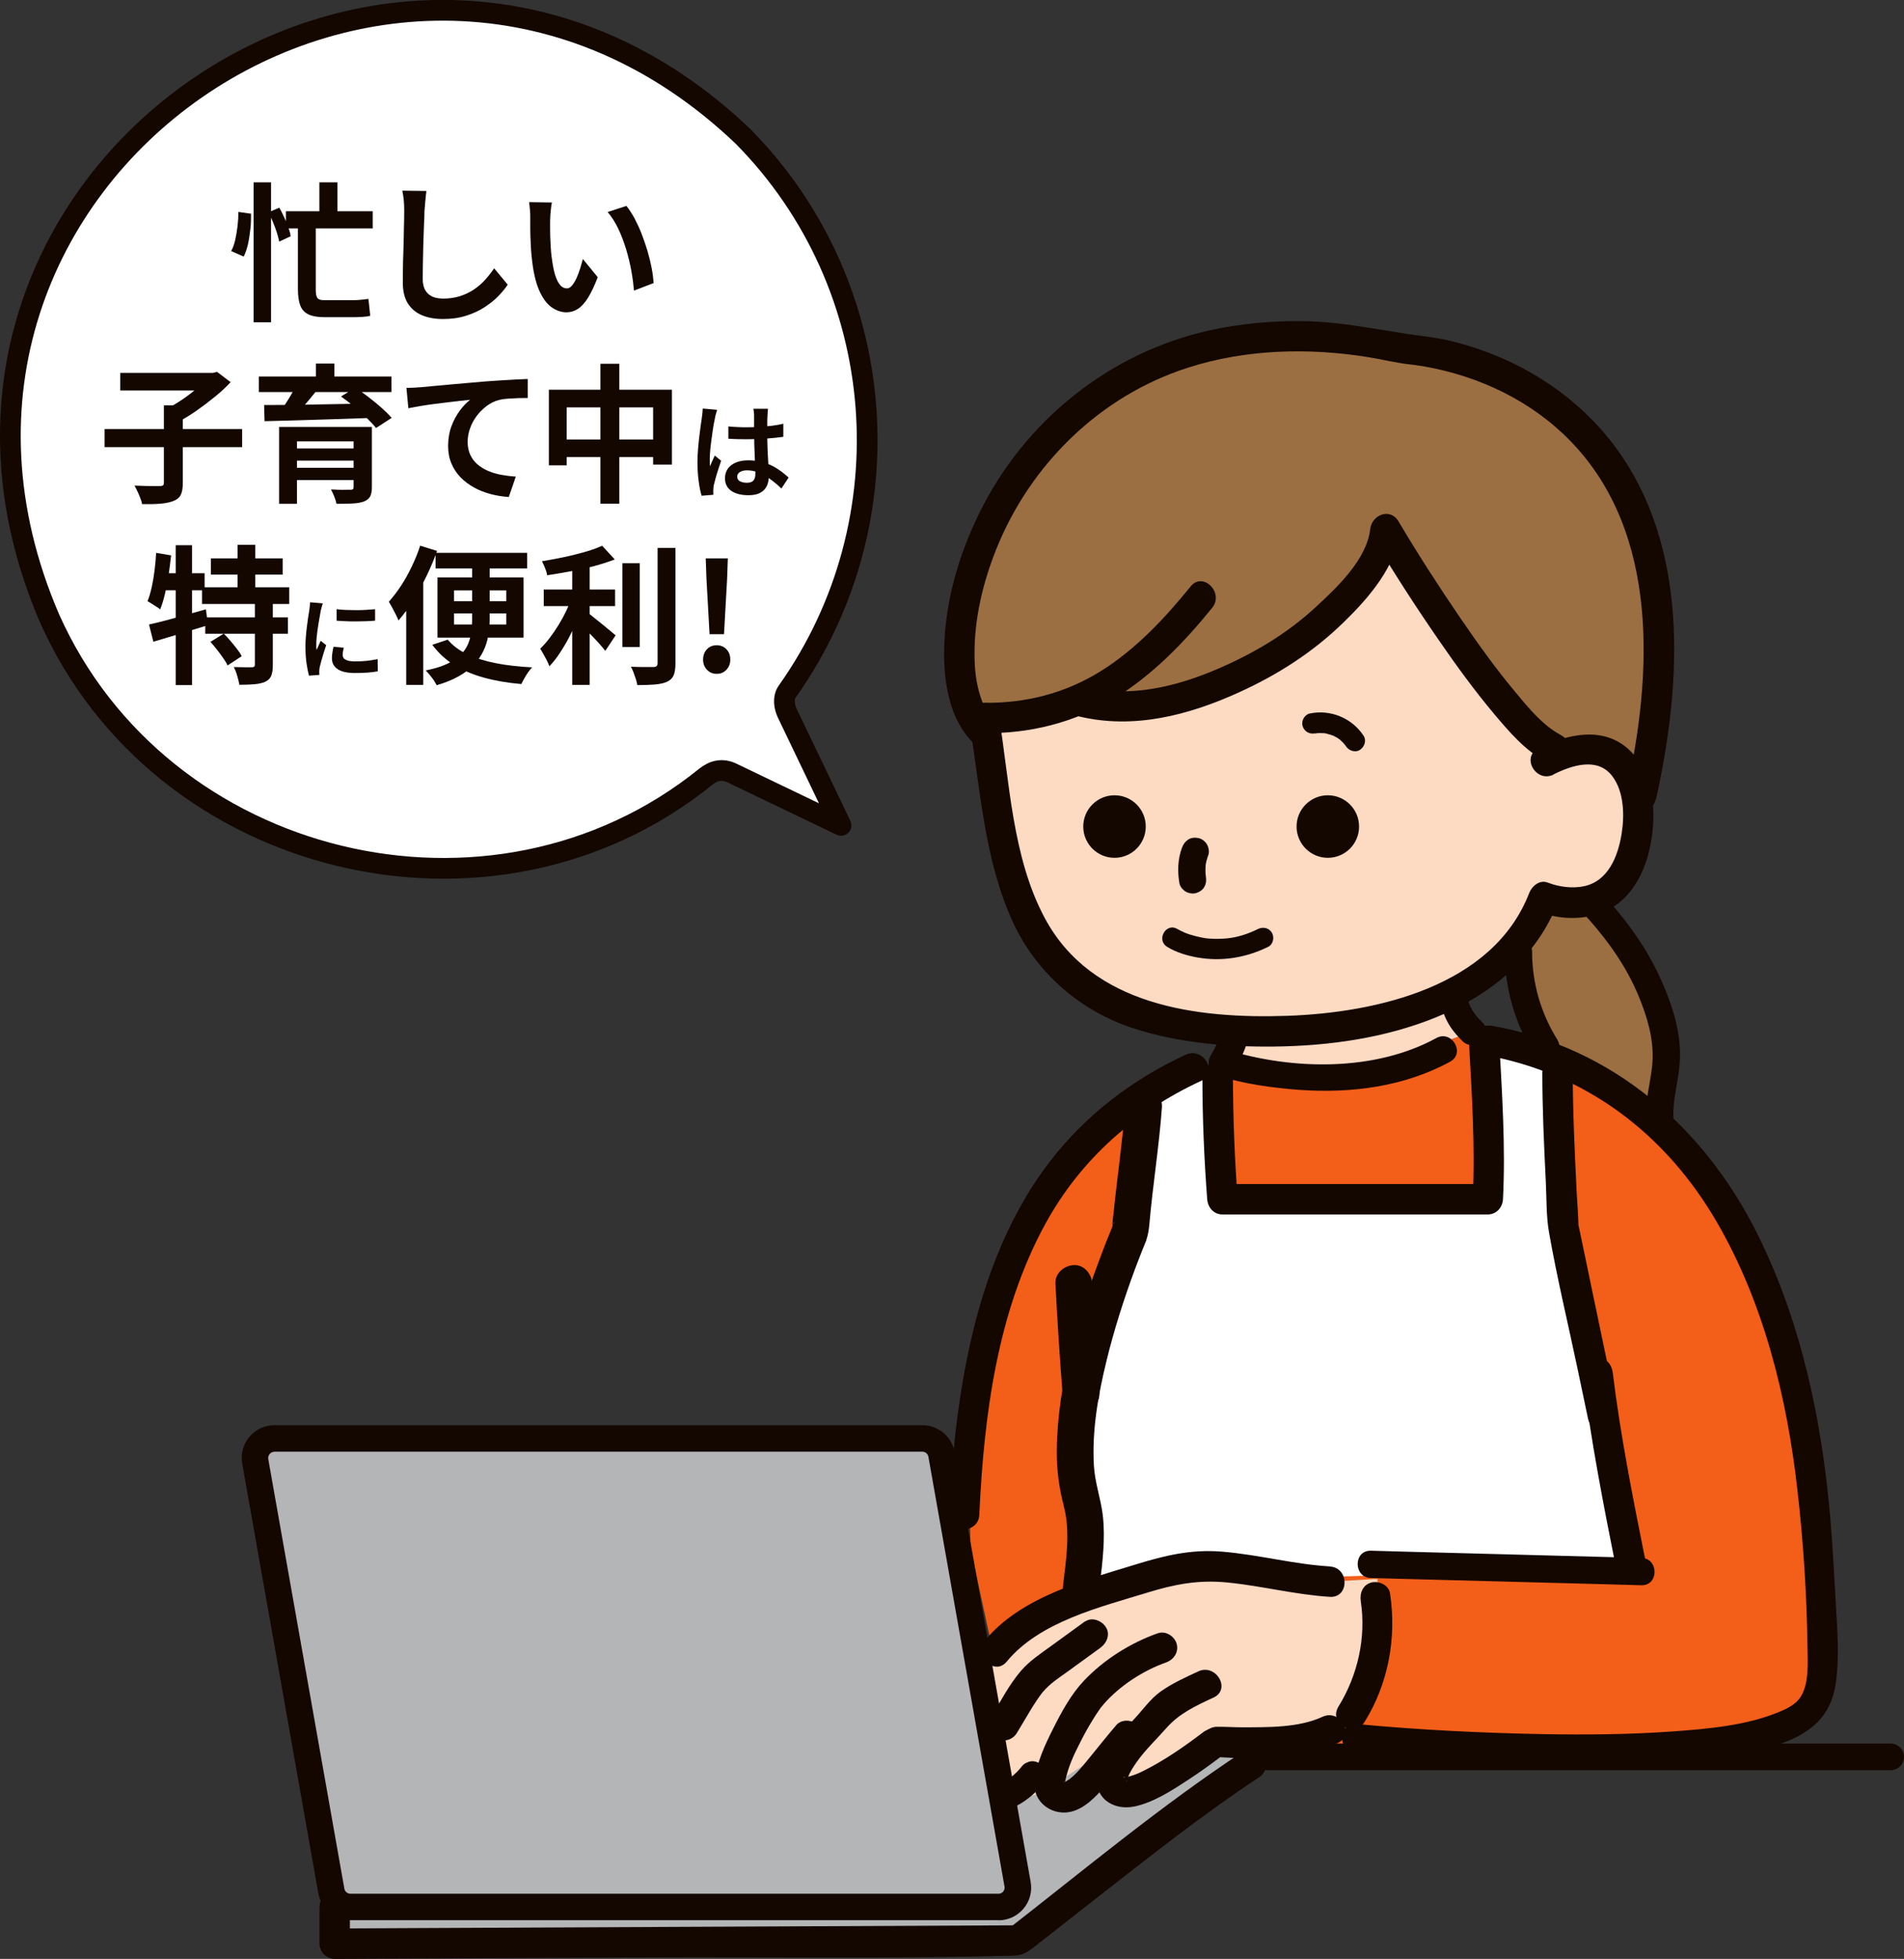 <?xml version="1.0" encoding="UTF-8"?>
<svg id="_レイヤー_2" data-name="レイヤー 2" xmlns="http://www.w3.org/2000/svg" viewBox="0 0 179.14 184.22">
  <rect x="0" y="0" width="179.14" height="184.22" fill="#333333" stroke="none"/>
  <defs>
    <style>
      .cls-1 {
        fill: #f35e19;
      }

      .cls-2 {
        fill: #fddac2;
      }

      .cls-3, .cls-4 {
        fill: #fff;
      }

      .cls-4 {
        stroke: #130700;
        stroke-linecap: round;
        stroke-linejoin: round;
        stroke-width: 1.95px;
      }

      .cls-5 {
        fill: #b4b5b6;
      }

      .cls-6 {
        fill: #130700;
      }

      .cls-7 {
        fill: #9b6f41;
      }
    </style>
  </defs>
  <g id="_レイヤー_1-2" data-name="レイヤー 1">
    <g>
      <path class="cls-4" d="M66.41,73.04c.76-.6,1.57-.77,2.47-.34,3.42,1.64,6.84,3.28,10.25,4.92-1.69-3.52-3.37-7.03-5.06-10.55-.29-.61-.42-1.44,0-2.04,11.39-16.06,9.71-38.17-4.16-52.2C37.42-18.19-13.07,16.83,4.64,58.1c10.46,23.55,41.71,31.16,61.77,14.94Z"/>
      <g>
        <path class="cls-6" d="M22.43,19.93l1.19.17c0,.45,0,.92-.06,1.41s-.12.96-.22,1.42c-.1.45-.24.85-.41,1.2l-1.18-.52c.16-.29.29-.64.38-1.05.09-.41.17-.85.22-1.3.05-.46.08-.9.08-1.32ZM23.86,17.15h1.64v13.16h-1.64v-13.16ZM25.27,19.96l1.01-.43c.16.28.31.58.46.91s.28.64.39.95.19.58.22.83l-1.08.5c-.05-.24-.12-.52-.22-.84-.1-.32-.22-.64-.36-.98-.14-.34-.28-.65-.43-.94ZM26.9,19.87h8.17v1.61h-8.17v-1.61ZM28.01,20.66h1.7v6.59c0,.37.05.63.15.77.1.14.31.21.62.21h2.72c.24,0,.5-.01.78-.04.28-.03.5-.06.68-.08.02.14.04.31.06.5s.04.39.06.59c.02.2.04.36.06.49-.16.06-.4.09-.72.11s-.65.03-.97.03h-2.59c-.64,0-1.14-.08-1.51-.25-.37-.17-.64-.45-.79-.83s-.23-.91-.23-1.56v-6.52ZM30.05,17.15h1.7v3.79h-1.7v-3.79Z"/>
        <path class="cls-6" d="M40.12,17.95c-.04.29-.07.6-.1.94-.03.34-.06.64-.08.92,0,.38-.03.85-.05,1.4-.02.55-.04,1.12-.06,1.72s-.03,1.19-.04,1.77c-.01.58-.02,1.08-.02,1.51,0,.47.09.84.26,1.11s.4.47.69.59c.29.12.62.17.98.17.58,0,1.11-.08,1.58-.23s.91-.36,1.3-.62.75-.57,1.06-.91c.31-.35.6-.71.85-1.09l1.28,1.54c-.22.34-.52.69-.88,1.07s-.8.72-1.3,1.05c-.5.33-1.08.59-1.73.8-.65.21-1.38.31-2.17.31s-1.43-.12-2-.36c-.57-.24-1-.61-1.32-1.11-.31-.5-.47-1.15-.47-1.94,0-.38,0-.82.01-1.31,0-.49.02-1,.04-1.54.02-.53.03-1.05.04-1.56,0-.51.02-.97.03-1.38,0-.41.01-.74.01-.98,0-.34-.01-.67-.04-.99-.03-.32-.08-.62-.14-.9l2.26.03Z"/>
        <path class="cls-6" d="M51.93,19.04c-.04.17-.07.36-.09.57-.02.22-.04.43-.06.63-.01.21-.02.37-.02.5,0,.31-.01.63,0,.95,0,.33.01.66.03,1,.01.34.04.68.06,1.02.07.67.16,1.27.28,1.78s.28.91.48,1.2c.2.29.44.43.74.43.16,0,.32-.09.47-.27.15-.18.29-.41.42-.69s.24-.59.34-.9c.1-.32.18-.62.26-.9l1.4,1.71c-.31.81-.62,1.46-.92,1.94-.3.48-.62.83-.95,1.04-.33.21-.68.32-1.07.32-.5,0-.98-.17-1.44-.5-.45-.34-.84-.88-1.16-1.63s-.54-1.75-.67-3.01c-.05-.43-.08-.88-.1-1.36-.02-.48-.04-.93-.04-1.36,0-.43,0-.79,0-1.07,0-.2,0-.43-.03-.7-.02-.27-.05-.51-.08-.73l2.16.03ZM58.94,19.37c.26.32.51.71.76,1.16.24.46.47.95.67,1.47s.39,1.06.55,1.6.29,1.08.39,1.6c.1.52.16.99.19,1.42l-1.85.71c-.05-.57-.13-1.19-.25-1.86-.12-.67-.29-1.35-.49-2.03-.21-.68-.45-1.33-.74-1.93s-.62-1.13-1-1.57l1.78-.58Z"/>
        <path class="cls-6" d="M9.84,40.35h12.94v1.7h-12.94v-1.7ZM11.31,35.07h8.83v1.65h-8.83v-1.65ZM15.43,38.12h1.77v7.3c0,.48-.06.85-.19,1.11s-.36.46-.71.59c-.34.13-.75.21-1.23.25-.49.04-1.05.05-1.7.04-.03-.17-.08-.36-.17-.57-.08-.21-.17-.42-.27-.63-.09-.21-.19-.39-.28-.54.33,0,.65.02.97.03.32,0,.61.01.87.01h.54c.15,0,.25-.02.31-.07.06-.05.08-.13.08-.25v-7.28ZM19.58,35.07h.45l.39-.1,1.28.97c-.43.46-.92.92-1.48,1.37-.56.46-1.13.89-1.73,1.31s-1.18.77-1.75,1.07c-.08-.12-.19-.26-.32-.41s-.27-.3-.41-.44c-.14-.14-.27-.27-.38-.37.5-.25,1.02-.56,1.54-.91.52-.35.99-.72,1.42-1.09.43-.37.76-.71,1-1.02v-.38Z"/>
        <path class="cls-6" d="M24.35,35.41h12.48v1.46h-12.48v-1.46ZM24.84,38.09c.64,0,1.37,0,2.19-.01.81,0,1.67-.02,2.59-.04s1.85-.03,2.8-.05,1.9-.04,2.84-.06l-.08,1.36c-1.22.05-2.46.09-3.71.13-1.25.04-2.44.08-3.57.11-1.13.03-2.13.06-3.01.08l-.04-1.53ZM26.25,40.15h7.56v1.36h-5.87v5.87h-1.68v-7.23ZM27.84,36.29l1.91.49c-.34.43-.69.85-1.05,1.27-.36.42-.69.77-.97,1.06l-1.35-.46c.18-.22.36-.47.53-.75.18-.28.35-.55.51-.83.16-.28.3-.54.41-.77ZM27.28,42.17h6.63v1.15h-6.63v-1.15ZM27.28,43.99h6.62v1.16h-6.62v-1.16ZM29.72,34.19h1.74v1.96h-1.74v-1.96ZM33.28,40.15h1.71v5.66c0,.39-.06.69-.17.89-.11.2-.31.36-.6.47-.29.1-.64.16-1.07.18-.42.02-.92.03-1.49.03-.04-.2-.11-.42-.21-.68-.1-.26-.21-.48-.31-.67.23,0,.48.02.73.03.25,0,.48.01.68,0s.33,0,.4,0c.13,0,.22-.02.26-.06s.06-.11.06-.2v-5.65ZM32.08,37.29l1.36-.84c.38.26.79.56,1.23.89.43.33.84.67,1.23,1.01.38.34.7.66.95.95l-1.47.95c-.22-.28-.52-.6-.88-.95-.36-.35-.76-.7-1.18-1.06-.42-.35-.83-.67-1.23-.95Z"/>
        <path class="cls-6" d="M38.25,36.48c.28,0,.55-.02.8-.03.25-.01.45-.03.59-.04.29-.03.64-.06,1.07-.1.42-.04.89-.08,1.42-.13s1.09-.1,1.69-.15c.6-.05,1.22-.1,1.86-.16.49-.04.97-.07,1.46-.1.49-.03.95-.06,1.38-.08.43-.02.81-.04,1.13-.05v1.79c-.24,0-.53,0-.86.01s-.65.03-.97.05-.61.06-.86.12c-.42.11-.81.3-1.17.57-.36.27-.67.58-.95.95-.27.37-.48.75-.62,1.17-.15.42-.22.83-.22,1.25,0,.46.08.86.24,1.21s.38.65.67.9.62.45,1,.62c.38.16.8.29,1.24.37.44.08.9.14,1.38.17l-.66,1.92c-.59-.04-1.16-.13-1.72-.28-.56-.15-1.08-.35-1.56-.62s-.9-.58-1.27-.96c-.36-.38-.65-.81-.85-1.3-.21-.49-.31-1.04-.31-1.65,0-.68.11-1.3.32-1.86s.48-1.05.8-1.48c.32-.43.64-.75.95-.99-.26.03-.58.06-.95.1-.37.04-.77.09-1.19.14-.42.05-.86.11-1.3.16-.44.06-.86.12-1.27.19-.41.07-.77.14-1.1.2l-.18-1.92Z"/>
        <path class="cls-6" d="M51.64,36.65h11.58v7.04h-1.77v-5.38h-8.13v5.45h-1.68v-7.11ZM52.51,41.33h9.92v1.65h-9.92v-1.65ZM56.49,34.21h1.78v13.16h-1.78v-13.16Z"/>
        <path class="cls-6" d="M67.47,38.55c-.02.07-.05.16-.08.27-.04.12-.07.23-.09.34-.02.11-.04.2-.05.25-.03.14-.07.32-.11.55s-.08.49-.12.79c-.04.29-.08.59-.12.89-.04.3-.07.59-.09.86-.02.27-.03.51-.03.7,0,.1,0,.2,0,.32,0,.12.01.22.03.32.05-.12.09-.23.14-.34s.1-.22.15-.33c.05-.11.1-.22.15-.33l.6.49c-.09.27-.18.55-.28.84-.09.29-.18.57-.25.83s-.13.48-.17.66c-.01.07-.02.14-.03.24s-.01.17-.01.23c0,.05,0,.12,0,.19,0,.08,0,.15.01.21l-1.11.09c-.1-.35-.2-.79-.27-1.33s-.12-1.14-.12-1.81c0-.37.02-.75.05-1.15.03-.4.07-.79.11-1.16.04-.37.09-.71.13-1.03s.08-.56.11-.75c.02-.14.04-.29.06-.47.02-.17.03-.34.04-.5l1.35.12ZM72.26,38.44c-.01.09-.02.19-.03.3s-.02.22-.02.33c0,.1-.01.25-.02.42,0,.18,0,.37,0,.59v.69c0,.45,0,.86.02,1.25.01.39.03.75.05,1.08.02.33.04.63.05.91.02.27.02.53.02.77,0,.25-.03.49-.1.71-.07.22-.18.41-.33.57-.15.16-.35.29-.59.38-.25.09-.54.13-.9.13-.68,0-1.22-.14-1.61-.41-.39-.27-.59-.67-.59-1.19,0-.33.09-.63.26-.88s.43-.45.76-.59.71-.21,1.16-.21.89.05,1.27.15c.38.1.73.23,1.04.39.31.16.59.34.84.53.25.19.47.38.66.55l-.68,1.03c-.37-.35-.74-.66-1.09-.91-.35-.25-.71-.45-1.06-.59-.35-.14-.71-.21-1.08-.21-.27,0-.5.05-.67.16-.17.1-.26.25-.26.44s.09.34.26.43.39.14.65.14c.2,0,.36-.04.48-.1.12-.07.2-.17.25-.3.05-.13.07-.3.07-.49,0-.17,0-.39-.02-.67-.01-.27-.03-.58-.04-.92-.02-.34-.03-.69-.04-1.06-.01-.37-.02-.73-.02-1.08,0-.37,0-.71,0-1.02,0-.3,0-.53,0-.68,0-.07,0-.17-.02-.3-.01-.13-.03-.25-.05-.34h1.4ZM68.53,40.1c.28.03.56.05.85.06.28.02.57.02.87.02.6,0,1.2-.03,1.8-.08.59-.05,1.14-.13,1.65-.25v1.23c-.51.07-1.06.13-1.66.17-.6.04-1.19.06-1.79.06-.29,0-.57,0-.86-.01-.29,0-.57-.03-.86-.04v-1.17Z"/>
        <path class="cls-6" d="M14.68,51.99l1.42.24c-.07.62-.15,1.24-.24,1.86-.09.62-.21,1.21-.34,1.76s-.28,1.04-.45,1.46c-.08-.08-.2-.16-.35-.25-.15-.09-.3-.19-.45-.29-.15-.1-.28-.17-.39-.23.15-.37.28-.81.39-1.3.11-.5.2-1.02.27-1.58.07-.56.12-1.11.15-1.66ZM14.02,58.73c.46-.1.98-.23,1.56-.38s1.2-.32,1.85-.5c.65-.18,1.3-.37,1.94-.55l.21,1.49c-.88.27-1.77.54-2.68.82s-1.74.52-2.47.74l-.41-1.61ZM15.07,53.91h4.18v1.6h-4.5l.32-1.6ZM16.53,51.27h1.54v13.16h-1.54v-13.16ZM19.01,55.23h8.2v1.57h-8.2v-1.57ZM19.31,58.06h7.78v1.54h-7.78v-1.54ZM19.8,60.36l1.25-.77c.21.21.43.43.64.69.21.25.42.5.61.75.19.25.34.47.44.68l-1.33.87c-.09-.21-.23-.44-.41-.69-.18-.26-.37-.52-.58-.79-.21-.27-.42-.51-.62-.74ZM19.84,52.51h6.76v1.53h-6.76v-1.53ZM24,56.61h1.67v5.94c0,.42-.05.75-.15,1-.1.24-.29.43-.57.57-.29.12-.64.2-1.04.23-.4.03-.86.05-1.39.05-.04-.24-.1-.52-.2-.84-.09-.32-.2-.59-.32-.83.35,0,.69.02,1.02.02.34,0,.56,0,.67,0,.11,0,.19-.03.23-.06.04-.03.06-.09.06-.18v-5.92ZM22.35,51.24h1.67v4.85h-1.67v-4.85Z"/>
        <path class="cls-6" d="M30.38,56.73c-.02.06-.05.13-.08.24-.03.1-.05.2-.08.29-.03.09-.04.17-.05.22-.02.12-.04.27-.08.46s-.07.4-.11.63-.07.47-.11.71c-.03.24-.06.47-.08.7-.02.22-.03.42-.03.59,0,.08,0,.17,0,.27,0,.1.01.19.03.28.04-.1.08-.19.13-.29.04-.09.09-.19.13-.29.04-.1.08-.19.12-.28l.52.41c-.08.23-.16.48-.24.74-.08.26-.15.51-.22.75-.06.23-.11.42-.15.58-.01.06-.02.13-.03.21s-.01.14-.01.18,0,.1,0,.16c0,.06,0,.12.01.18l-.98.07c-.08-.29-.16-.68-.23-1.16-.07-.49-.1-1.01-.1-1.59,0-.31.01-.63.04-.96.03-.33.06-.64.1-.94s.08-.57.11-.82c.04-.25.07-.45.1-.61.01-.12.03-.25.05-.4.02-.15.03-.29.04-.42l1.18.1ZM32.35,60.89c-.03.14-.06.27-.08.38s-.03.22-.03.33c0,.09.02.17.07.25.04.08.11.14.21.19.09.05.21.09.36.12.15.02.33.04.54.04.38,0,.73-.02,1.06-.05.33-.04.68-.09,1.05-.16l.02,1.14c-.27.05-.58.09-.93.12-.35.03-.76.04-1.24.04-.72,0-1.26-.12-1.62-.37s-.53-.58-.53-1.01c0-.16.01-.33.04-.51s.06-.37.11-.58l.97.09ZM31.68,57.29c.26.03.55.06.87.07.32.01.65.02.98.02.33,0,.66-.01.96-.03.31-.02.58-.04.8-.06v1.08c-.26.02-.54.04-.85.05-.31.01-.62.02-.95.02s-.64,0-.96-.02c-.31-.01-.6-.03-.86-.05v-1.08Z"/>
        <path class="cls-6" d="M39.54,51.32l1.58.49c-.28.79-.61,1.58-1,2.38s-.8,1.56-1.24,2.27c-.44.71-.91,1.34-1.39,1.89-.05-.14-.13-.32-.24-.54-.11-.22-.23-.44-.35-.67-.12-.22-.23-.41-.32-.55.39-.43.77-.93,1.14-1.49s.71-1.17,1.02-1.82.58-1.3.79-1.96ZM38.22,55.2l1.6-1.6h0v10.81h-1.6v-9.21ZM44.42,52.42h1.65v5.77c0,.53-.04,1.05-.13,1.56-.08.5-.23.99-.45,1.45-.22.46-.51.9-.89,1.3-.38.4-.85.77-1.43,1.09-.57.33-1.27.61-2.08.85-.07-.13-.16-.28-.27-.46-.12-.17-.25-.34-.39-.51-.14-.17-.27-.31-.38-.42.8-.16,1.47-.36,2-.61.53-.25.95-.53,1.27-.84.32-.31.55-.65.71-1.02s.26-.76.31-1.16c.05-.41.08-.82.08-1.24v-5.76ZM42.13,60.16c.46.55,1.07,1.01,1.84,1.37.77.36,1.66.64,2.69.84s2.16.33,3.41.39c-.12.12-.25.28-.38.46-.13.19-.25.38-.36.58s-.21.37-.28.53c-1.29-.11-2.46-.31-3.51-.6-1.05-.29-1.98-.68-2.79-1.18-.81-.5-1.5-1.14-2.08-1.91l1.47-.49ZM40.98,51.99h8.62v1.47h-8.62v-1.47ZM41.16,54.3h8.1v5.66h-8.1v-5.66ZM42.72,55.52v1.02h4.91v-1.02h-4.91ZM42.72,57.69v1.04h4.91v-1.04h-4.91Z"/>
        <path class="cls-6" d="M53.82,56.16l1.13.5c-.18.52-.38,1.06-.62,1.62-.24.56-.5,1.1-.78,1.64s-.58,1.04-.89,1.51c-.31.47-.64.88-.97,1.23-.06-.17-.14-.35-.24-.55s-.21-.39-.32-.59-.21-.37-.3-.52c.3-.29.6-.63.89-1.01.29-.38.57-.79.84-1.23s.51-.88.72-1.32c.21-.45.39-.88.53-1.29ZM56.65,51.32l1.19,1.29c-.59.23-1.24.44-1.96.63-.72.19-1.46.35-2.21.49-.75.14-1.48.26-2.19.37-.03-.2-.09-.42-.2-.68-.1-.26-.2-.47-.29-.64.5-.08,1.02-.18,1.54-.28.52-.1,1.04-.21,1.54-.34s.97-.25,1.41-.39c.44-.14.83-.29,1.18-.45ZM51.16,55.44h6.71v1.56h-6.71v-1.56ZM53.84,52.65h1.64v11.76h-1.64v-11.76ZM55.24,57.58c.13.09.32.24.57.44s.52.42.81.65c.29.23.55.45.79.65s.41.34.51.43l-.97,1.46c-.15-.2-.34-.42-.56-.67-.22-.25-.46-.5-.71-.76-.25-.26-.49-.51-.72-.74-.23-.23-.44-.42-.62-.58l.88-.88ZM58.56,52.97h1.63v7.88h-1.63v-7.88ZM61.88,51.53h1.67v10.85c0,.5-.06.87-.17,1.13s-.32.46-.61.6c-.29.13-.67.22-1.14.26-.47.04-1.02.06-1.67.06-.02-.16-.06-.34-.13-.55-.07-.21-.14-.42-.22-.63-.08-.21-.16-.4-.25-.55.46.02.89.03,1.3.03.41,0,.69,0,.83,0,.13,0,.23-.04.29-.09.06-.05.09-.14.09-.27v-10.83Z"/>
        <path class="cls-6" d="M67.43,63.37c-.37,0-.68-.13-.92-.39s-.36-.58-.36-.95c0-.39.12-.71.36-.97.24-.25.54-.38.92-.38s.68.13.92.38c.24.25.36.57.36.97s-.12.69-.36.95-.54.39-.92.39ZM66.76,59.64l-.29-5.17-.07-1.96h2.08l-.07,1.96-.29,5.17h-1.35Z"/>
      </g>
      <path class="cls-7" d="M156.17,105.24c-.25-3.18,1.57-5.17-.07-10.06-1.93-5.76-4.44-8.21-5.78-9.72h-4.88l-2.57,4.05c-.02,3.15.89,6.29,2.57,8.95l10.73,6.78Z"/>
      <path class="cls-5" d="M93.95,179.33h-60.98c-.88,0-1.64-.63-1.8-1.51l-7.16-40.41c-.2-1.12.66-2.14,1.8-2.14h60.98c.88,0,1.64.63,1.8,1.51l7.16,40.41c.2,1.12-.66,2.14-1.8,2.14Z"/>
      <path class="cls-5" d="M117.74,164.57c-5.94,3.89-16.37,13.56-21.97,17.92l-64.29.3v-3.46l30.12-14.85,56.13.09Z"/>
      <path class="cls-7" d="M154.44,74.78s-62.4-4.76-63.72-7.68c-3.19-7.04,5.05-42.86,41.6-34.28,0,0,31.23,1.51,22.12,41.96"/>
      <path class="cls-2" d="M92.58,67.51c1.97,11.81-.24,17.47,10.43,25.83,7.11,5.58,36.6,6.02,42.24-8.97,0,0,5.71,2.28,7.96-2.98,2.32-5.43,1.95-15.15-6.29-10.87l-.75-.14c-5.05-2.51-15.82-20.62-15.82-20.62-.32,4.05-6.64,9.83-10.15,11.88-10.82,6.32-16.56,4.79-18.31,4.37l-9.3,1.51Z"/>
      <path class="cls-1" d="M171.7,147.02c-1.52-16.03-5.27-44.79-28.48-48.42l-4.68-1.59-11.71,4.28s-9.01.55-11.53-.88c-1.71-.97-25.39,6.13-23.98,45.2l4.36,20.21,71.94-2.33c6.14-.4,4.65-10.34,4.07-16.47Z"/>
      <path class="cls-2" d="M138.53,97.02c-1.14-1.11-1.65-2.1-1.87-3.67l-21.66,3.67c.37.68-.37,2.26,0,2.93l11.82,1.34,11.71-4.28Z"/>
      <path class="cls-6" d="M146.16,72.83c1.72-.86,4.16-1.67,5.54.17,1.11,1.47,1.15,3.69.87,5.42-.34,2.11-1.26,4.47-3.58,4.93-1.1.22-2.33.05-3.37-.35-.77-.3-1.5.34-1.75,1-3.41,8.77-14.36,11.24-22.75,11.53-8.46.29-18.39-.92-22.82-9.19-3.09-5.77-3.3-12.87-4.35-19.2-.3-1.81-3.05-1.04-2.75.76,1.04,6.3,1.4,12.98,4.12,18.86,2.2,4.76,6.37,8.35,11.36,9.96,4.22,1.36,8.82,1.75,13.23,1.7,5.13-.06,10.4-.8,15.18-2.74,5.16-2.1,9.47-5.62,11.53-10.91l-1.75,1c1.77.69,3.97.76,5.75.09,3.17-1.18,4.52-4.54,4.86-7.68.28-2.61-.15-5.68-2.12-7.59-2.44-2.37-5.9-1.57-8.63-.21-1.64.82-.2,3.28,1.44,2.46h0Z"/>
      <path class="cls-6" d="M155.81,75.16c2.42-10.93,3.17-23.82-3.94-33.27-3.85-5.11-9.58-8.51-15.79-9.92-1.25-.28-2.51-.39-3.77-.58-3.24-.5-6.39-1.14-9.71-1.19-2.92-.04-5.86.23-8.71.85-9.49,2.08-17.49,8.52-21.76,17.22-1.91,3.89-3.17,8.19-3.29,12.54-.09,3.1.4,6.74,2.71,9.03,1.3,1.3,3.32-.72,2.02-2.02-.63-.62-1.06-1.47-1.35-2.4-.4-1.29-.52-2.47-.53-3.82-.03-3.39.78-6.78,2.03-9.92,3.2-8.01,9.79-14.46,18.04-17.1,5.49-1.76,11.4-1.9,17.06-.98,1.28.21,2.54.53,3.82.67.23.03.46.05.69.08-.43-.05.49.08.73.12,5.15.92,10.05,3.24,13.72,7.03,8.38,8.64,7.67,22.02,5.25,32.9-.4,1.79,2.35,2.55,2.75.76h0Z"/>
      <path class="cls-6" d="M112.03,55.14c-2.45,3.02-5.17,5.93-8.5,8-3.33,2.06-7.05,3.01-10.95,2.95-1.84-.03-1.84,2.82,0,2.85,4.28.07,8.47-.98,12.15-3.19,3.65-2.2,6.65-5.3,9.32-8.59,1.15-1.41-.86-3.44-2.02-2.02h0Z"/>
      <path class="cls-6" d="M146.88,69.14c-1.75-.92-3.12-2.63-4.36-4.12-1.84-2.2-3.51-4.55-5.13-6.91-2.03-2.97-3.98-5.99-5.81-9.08-.78-1.31-2.51-.62-2.66.72-.32,2.88-3.18,5.55-5.18,7.39-2.69,2.48-5.8,4.31-9.16,5.76-3.89,1.67-8.19,2.72-12.32,1.72-1.78-.43-2.55,2.32-.76,2.75,5.15,1.24,10.32-.1,15.05-2.25,3.66-1.66,6.96-3.77,9.84-6.57,2.44-2.37,4.98-5.3,5.38-8.8-.89.24-1.77.48-2.66.72,1.96,3.29,4.04,6.51,6.22,9.67,1.66,2.41,3.39,4.79,5.27,7.03,1.38,1.63,2.91,3.44,4.84,4.44,1.63.85,3.07-1.61,1.44-2.46h0Z"/>
      <path class="cls-3" d="M147.8,114.06l1.77,17.55,3.14,15.84-30.73.93-20.48.69c.21-2.24.52-5.3,0-7.49-1.93-8.17,1.14-17.44,3.39-25.52l1.83-2.7c10.8-.7,30.31-.37,41.08.7"/>
      <path class="cls-3" d="M146.63,115.39l.41-14.59-7.01-3.28c.63,4.83-.19,12.41-.41,16.55l7.01,1.32Z"/>
      <path class="cls-3" d="M107.58,114.67c.17-2.99.48-8.44.65-11.42l6.78-3.3c-.56,3.3.37,11.49.59,14.85l-8.02-.13Z"/>
      <path class="cls-6" d="M135.42,93.69c.12.81.35,1.59.72,2.32s.91,1.36,1.48,1.92c.48.47,1.34.52,1.82,0s.52-1.32,0-1.82c-.27-.26-.52-.53-.74-.82l.2.26c-.27-.36-.5-.74-.68-1.15l.13.31c-.23-.54-.36-1.12-.44-1.7-.04-.3-.35-.63-.59-.77-.28-.16-.68-.23-.99-.13s-.61.29-.77.59l-.13.31c-.06.23-.06.46,0,.68h0Z"/>
      <path class="cls-6" d="M128.98,148.4c7.42.2,14.83.4,22.25.59,1.07.03,2.14.06,3.2.09,1.66.04,1.65-2.53,0-2.57-7.42-.2-14.83-.4-22.25-.59-1.07-.03-2.14-.06-3.2-.09-1.66-.04-1.65,2.53,0,2.57h0Z"/>
      <path class="cls-6" d="M139.65,99.21c9.54,1.68,17.08,7.43,21.9,15.75,4.41,7.61,6.58,16.46,7.56,25.14.56,4.9.89,9.9.95,14.84.02,1.43.16,3.33-.63,4.61-.46.75-1.31,1.15-2.18,1.5-3.05,1.23-6.53,1.53-9.77,1.77-4.1.3-8.22.33-12.33.26-5.84-.11-11.69-.4-17.51-.95-1.83-.17-1.81,2.68,0,2.85,5.31.5,10.66.78,16,.92,4.39.11,8.8.11,13.19-.18,3.56-.24,7.29-.55,10.67-1.73,2.85-.99,4.78-2.57,5.22-5.69.35-2.43.15-4.93.01-7.36-.16-2.75-.29-5.5-.53-8.24-.79-9.13-2.72-18.34-6.82-26.59-5.03-10.12-13.69-17.65-25-19.64-1.8-.32-2.57,2.43-.76,2.75h0Z"/>
      <path class="cls-6" d="M111.57,99.18c-5.07,2.35-9.53,5.75-12.92,10.22-4.01,5.28-6.3,11.68-7.62,18.12-1.01,4.91-1.5,9.92-1.74,14.93-.09,1.84,2.77,1.83,2.85,0,.43-9.3,1.68-19.09,6.22-27.37,3.32-6.06,8.4-10.53,14.64-13.43,1.66-.77.22-3.23-1.44-2.46h0Z"/>
      <path class="cls-6" d="M135.14,97.62c-5.82,3.18-13.56,3.02-19.79,1.09l.77,1.89c.63-1.07,1.64-2.75,1.16-4.03-.57-1.54-3.06-.87-2.48.68-.03-.09-.01.1-.06.27-.08.28-.2.54-.33.81-.16.33-.33.65-.52.97-.43.73-.02,1.65.77,1.89,2.43.75,5.02,1.11,7.55,1.3,4.87.35,9.9-.28,14.23-2.65,1.45-.79.16-3.02-1.3-2.22h0Z"/>
      <path class="cls-6" d="M111.21,79.71c-.4,1.08-.44,2.25-.24,3.37.05.3.34.62.59.77.28.16.68.23.99.13s.61-.29.77-.59c.17-.32.19-.63.13-.99-.01-.08-.03-.16-.04-.24l.05.34c-.06-.45-.06-.91,0-1.36l-.05.34c.05-.37.15-.73.28-1.08.11-.3.02-.73-.13-.99s-.46-.52-.77-.59c-.33-.07-.7-.06-.99.13s-.47.44-.59.77h0Z"/>
      <path class="cls-6" d="M118.33,87.38c-.91.45-1.92.78-2.93.87-.45.04-.91.05-1.37.03s-.67-.05-1.09-.14c-.33-.07-.65-.15-.97-.25-.14-.04-.27-.09-.4-.14-.06-.02-.13-.05-.19-.08-.17-.06.13.06.03.01-.21-.1-.43-.19-.63-.31-1.06-.65-2.03,1.02-.97,1.67.84.52,1.87.83,2.83,1,2.3.41,4.58.03,6.68-1,.47-.23.6-.89.35-1.32-.28-.48-.85-.58-1.32-.35h0Z"/>
      <circle class="cls-6" cx="124.93" cy="77.73" r="2.94"/>
      <circle class="cls-6" cx="104.86" cy="77.73" r="2.94"/>
      <path class="cls-2" d="M107.5,162.9c-1.34,1.28-4.26,4.95-2.14,5.62,2.13.67,8.99-4.72,8.99-4.72,0,0,7.25-.36,10.79-1.12,4.85-1.05,4.46-14.2,4.46-14.2l-4.46.26c-4.76-.22-11.13-2.47-15.64-.95-3.37,1.14-12.6,3.41-15.79,7.47l-1.14.45,2.5,13.9,2.98-1.09,7.75-5.02s2.28-1.15,1.7-.6Z"/>
      <path class="cls-6" d="M93.95,180.58h-60.98c-1.49,0-2.76-1.07-3.02-2.53l-7.16-40.41c-.16-.9.09-1.81.67-2.51.59-.7,1.44-1.1,2.35-1.1h60.98c1.49,0,2.77,1.07,3.02,2.54l7.16,40.41c.16.89-.08,1.81-.67,2.51-.59.7-1.44,1.1-2.35,1.1ZM25.81,136.53c-.23,0-.38.13-.44.21-.06.08-.17.24-.13.47l7.16,40.41c.05.27.29.47.57.47h60.98c.23,0,.38-.13.44-.21.06-.08.17-.24.12-.47l-7.16-40.41c-.05-.28-.29-.48-.57-.48H25.81Z"/>
      <path class="cls-6" d="M148.89,129.11c.76,6.22,1.97,12.4,3.2,18.55.36,1.8,3.11,1.04,2.75-.76-1.18-5.89-2.37-11.82-3.1-17.79-.09-.76-.59-1.43-1.43-1.43-.7,0-1.52.66-1.43,1.43h0Z"/>
      <path class="cls-6" d="M128.03,150.58c.52,3.41-.28,6.97-2.1,9.91-.97,1.57,1.5,3,2.46,1.44,2.24-3.62,3.03-7.91,2.39-12.11-.12-.76-1.07-1.18-1.75-1-.81.22-1.11.99-1,1.75h0Z"/>
      <path class="cls-6" d="M125.14,147.31c-3.41-.2-6.74-1.11-10.15-1.39-2.89-.24-5.37.35-8.09,1.19-4.82,1.48-10.85,3.08-14.2,7.13-1.16,1.41.85,3.43,2.02,2.02,3.1-3.76,8.78-5.12,13.24-6.49,2.56-.79,4.81-1.22,7.52-.95,3.24.32,6.4,1.15,9.65,1.35,1.83.11,1.83-2.75,0-2.85h0Z"/>
      <path class="cls-6" d="M112.75,157.18c-1.22.56-2.48,1.13-3.57,1.91-.96.69-1.64,1.69-2.44,2.54-1.36,1.46-3.02,3.09-3.46,5.12-.49,2.26,1.41,3.57,3.48,3.13,1.81-.39,3.53-1.52,5.06-2.52,1.22-.8,2.4-1.65,3.55-2.55l-1.01.42c3.73.22,8.06.27,11.51-1.32,1.66-.77.22-3.23-1.44-2.46-2.24,1.04-5.12.98-7.54.99-.8,0-1.6-.06-2.4-.05-.46,0-.75.22-1.14.41-.07.03-.33.25.14-.11-.12.09-.23.18-.35.26-1.72,1.3-3.52,2.56-5.45,3.53-.39.2-.75.37-1.17.5-.19.06-.39.12-.59.16-.3.05-.07.02-.02,0-.36.09-.1-.08-.07.02-.03-.16-.02.18.18.28.12.06-.08.08.02-.04-.05.07.07-.2.08-.24.2-.56.57-1.09.91-1.57.79-1.1,1.81-2.05,2.7-3.07,1.22-1.39,2.77-2.1,4.45-2.88s.22-3.23-1.44-2.46h0Z"/>
      <path class="cls-6" d="M108.94,153.59c-2.57.91-5.06,2.47-6.94,4.45-1.2,1.26-2.08,2.87-2.86,4.42-.8,1.58-1.64,3.33-1.8,5.12-.18,1.97,1.79,3.32,3.64,2.74,1.15-.36,2.07-1.31,2.85-2.19,1.11-1.26,2.12-2.61,3.22-3.88.5-.58.57-1.44,0-2.02-.51-.51-1.51-.59-2.02,0-.84.98-1.64,1.99-2.45,2.98-.62.75-1.25,1.59-2.04,2.17.14-.1-.27.16-.31.18-.02.01-.21.09-.06.03.16-.06-.08.03-.12.02-.19-.02.23-.05.04,0-.15.03.07,0,.1.03-.02-.03-.18-.04-.22-.06.24.11-.05-.06.05,0,.05.03-.08-.23,0,.04.04.14.1.14.05.06.17.29.12.3.08.18-.06-.2.02.17.02.18.01-.08,0-.19,0-.28-.02-.26-.06.23.02-.14.31-1.48.83-2.57,1.49-3.86.36-.72.76-1.42,1.18-2.1.18-.29.37-.59.57-.87.08-.12.17-.24.26-.35.13-.17-.14.17,0,.01.06-.07.11-.14.17-.21,1.51-1.72,3.7-3.14,5.85-3.9.73-.26,1.21-.97,1-1.75-.19-.7-1.02-1.25-1.75-1h0Z"/>
      <path class="cls-6" d="M102.08,152.48c-1.07.78-2.14,1.55-3.21,2.33-.95.69-1.98,1.37-2.76,2.26-1.17,1.34-1.98,2.97-2.91,4.48-.39.64-.16,1.6.51,1.95s1.53.17,1.95-.51.81-1.36,1.22-2.04c.24-.39.48-.78.74-1.16.1-.15.21-.3.32-.45s.17-.21.02-.03c.06-.07.11-.14.17-.21.73-.83,1.38-1.23,2.26-1.86,1.05-.76,2.09-1.52,3.14-2.28.6-.44.96-1.26.51-1.95-.38-.6-1.31-.98-1.95-.51h0Z"/>
      <path class="cls-6" d="M30.06,179.33v3.46c0,.77.65,1.43,1.43,1.43,9.86-.05,19.73-.09,29.59-.14,11.39-.05,22.81.13,34.2-.16.78-.02,1.23-.21,1.91-.74,2.22-1.73,4.42-3.47,6.64-5.2,4.78-3.73,9.56-7.5,14.63-10.84,1.53-1.01.1-3.48-1.44-2.46-7.76,5.11-14.94,11.1-22.26,16.8l1.01-.42c-7.26.03-14.52.07-21.77.1-11.51.05-23.02.11-34.53.16-2.66.01-5.32.02-7.98.04.48.48.95.95,1.43,1.43v-3.46c0-1.84-2.85-1.84-2.85,0h0Z"/>
      <path class="cls-6" d="M123.73,68.98c.09-.02.39-.03.08-.02.09,0,.17-.02.26-.02.17,0,.34,0,.51.01s0,.01-.06-.01c.04.02.1.02.14.02.08.02.17.03.25.06s.17.05.25.07c.05.01.09.03.14.05.03.01.19.08.04.01-.14-.06-.01,0,.02,0,.04.02.09.04.13.06.08.04.15.08.23.12s.15.09.22.14c.04.03.08.06.12.08.1.07-.17-.14-.04-.03s.26.23.37.35c.06.07.12.15.19.22-.03-.03-.12-.16-.05-.06.03.05.06.09.1.14.27.42.87.64,1.32.35.42-.27.64-.87.35-1.32-1.09-1.67-3.12-2.51-5.07-2.1-.49.1-.83.71-.67,1.19.17.52.66.79,1.19.67h0Z"/>
      <path class="cls-6" d="M149.41,86.37c2.13,2.41,3.87,4.91,5.02,7.95.76,2,1.26,3.99.99,6.14-.2,1.6-.64,3.15-.54,4.79.11,1.64,2.68,1.66,2.57,0s.41-3.38.57-5.08c.22-2.37-.38-4.66-1.24-6.85-1.31-3.34-3.19-6.09-5.56-8.76-1.1-1.24-2.91.58-1.82,1.82h0Z"/>
      <path class="cls-6" d="M146.55,97.81c-1.58-2.51-2.4-5.37-2.4-8.3,0-.7-.59-1.29-1.29-1.29s-1.29.59-1.29,1.29c0,3.38.95,6.73,2.75,9.6.37.59,1.15.82,1.76.46s.83-1.17.46-1.76h0Z"/>
      <path class="cls-6" d="M177.89,166.47h-58.74c-.69,0-1.25-.56-1.25-1.25s.56-1.25,1.25-1.25h58.74c.69,0,1.25.56,1.25,1.25s-.56,1.25-1.25,1.25Z"/>
      <path class="cls-6" d="M96.02,166.27s-.03.04-.04.06l.2-.26c-.33.42-.7.79-1.12,1.12l.26-.2c-.3.23-.62.43-.95.6-.28.14-.51.47-.59.77s-.05.72.13.99.44.52.77.59c.35.08.67.03.99-.13.51-.26.98-.6,1.42-.97s.81-.81,1.16-1.27c.09-.15.14-.31.15-.48.04-.17.03-.34-.02-.51-.08-.3-.31-.62-.59-.77-.3-.16-.66-.24-.99-.13l-.31.13c-.19.11-.35.27-.46.46h0Z"/>
      <path class="cls-6" d="M105.85,104.16c-.25,3.35-.75,6.67-1.09,10.01-.03.31-.09.64-.09.95,0,.89,0-.23.18-.2-.04,0-.3.7-.32.76-.3.71-.58,1.43-.85,2.15-2.23,5.86-4.18,12.22-4.25,18.54-.02,1.77.2,3.51.65,5.22.64,2.43.24,5.02-.06,7.48-.27,2.2,3.19,2.18,3.45,0,.26-2.17.54-4.37.29-6.55-.19-1.59-.75-3.09-.84-4.7-.19-3.34.41-6.68,1.2-9.9.71-2.91,1.63-5.77,2.67-8.58.32-.85.65-1.69.99-2.53.2-.5-.04.15.05-.12.18-.54.26-1,.31-1.57.32-3.66.91-7.29,1.18-10.96.16-2.22-3.29-2.21-3.45,0h0Z"/>
      <path class="cls-6" d="M113.13,101.29c0,3.83.16,7.67.45,11.49.06.77.61,1.43,1.43,1.43h24.97c.8,0,1.39-.65,1.43-1.43.25-4.96-.09-9.99-.36-14.95-.1-1.83-2.95-1.84-2.85,0,.27,4.96.61,9.99.36,14.95.48-.48.95-.95,1.43-1.43h-24.97c.48.48.95.95,1.43,1.43-.29-3.82-.44-7.66-.45-11.49,0-1.84-2.86-1.84-2.85,0h0Z"/>
      <path class="cls-6" d="M145.11,100.81c0,3.45.16,6.91.33,10.36.08,1.58.03,3.22.31,4.78.75,4.25,1.77,8.48,2.66,12.7.33,1.59.66,3.17,1,4.76.38,1.8,3.13,1.04,2.75-.76-.78-3.71-1.55-7.42-2.33-11.13-.41-1.96-.81-3.93-1.23-5.9-.04-.17-.07-.35-.11-.52-.05-.25.03.57.02.07-.02-.98-.11-1.96-.16-2.94-.19-3.81-.37-7.62-.38-11.43,0-1.84-2.86-1.84-2.85,0h0Z"/>
      <path class="cls-6" d="M99.3,120.7c.18,3.45.4,6.89.67,10.33.07.9.74,1.77,1.73,1.73.88-.04,1.8-.76,1.73-1.73-.27-3.44-.49-6.89-.67-10.33-.05-.9-.76-1.77-1.73-1.73-.89.04-1.78.76-1.73,1.73h0Z"/>
    </g>
  </g>
</svg>